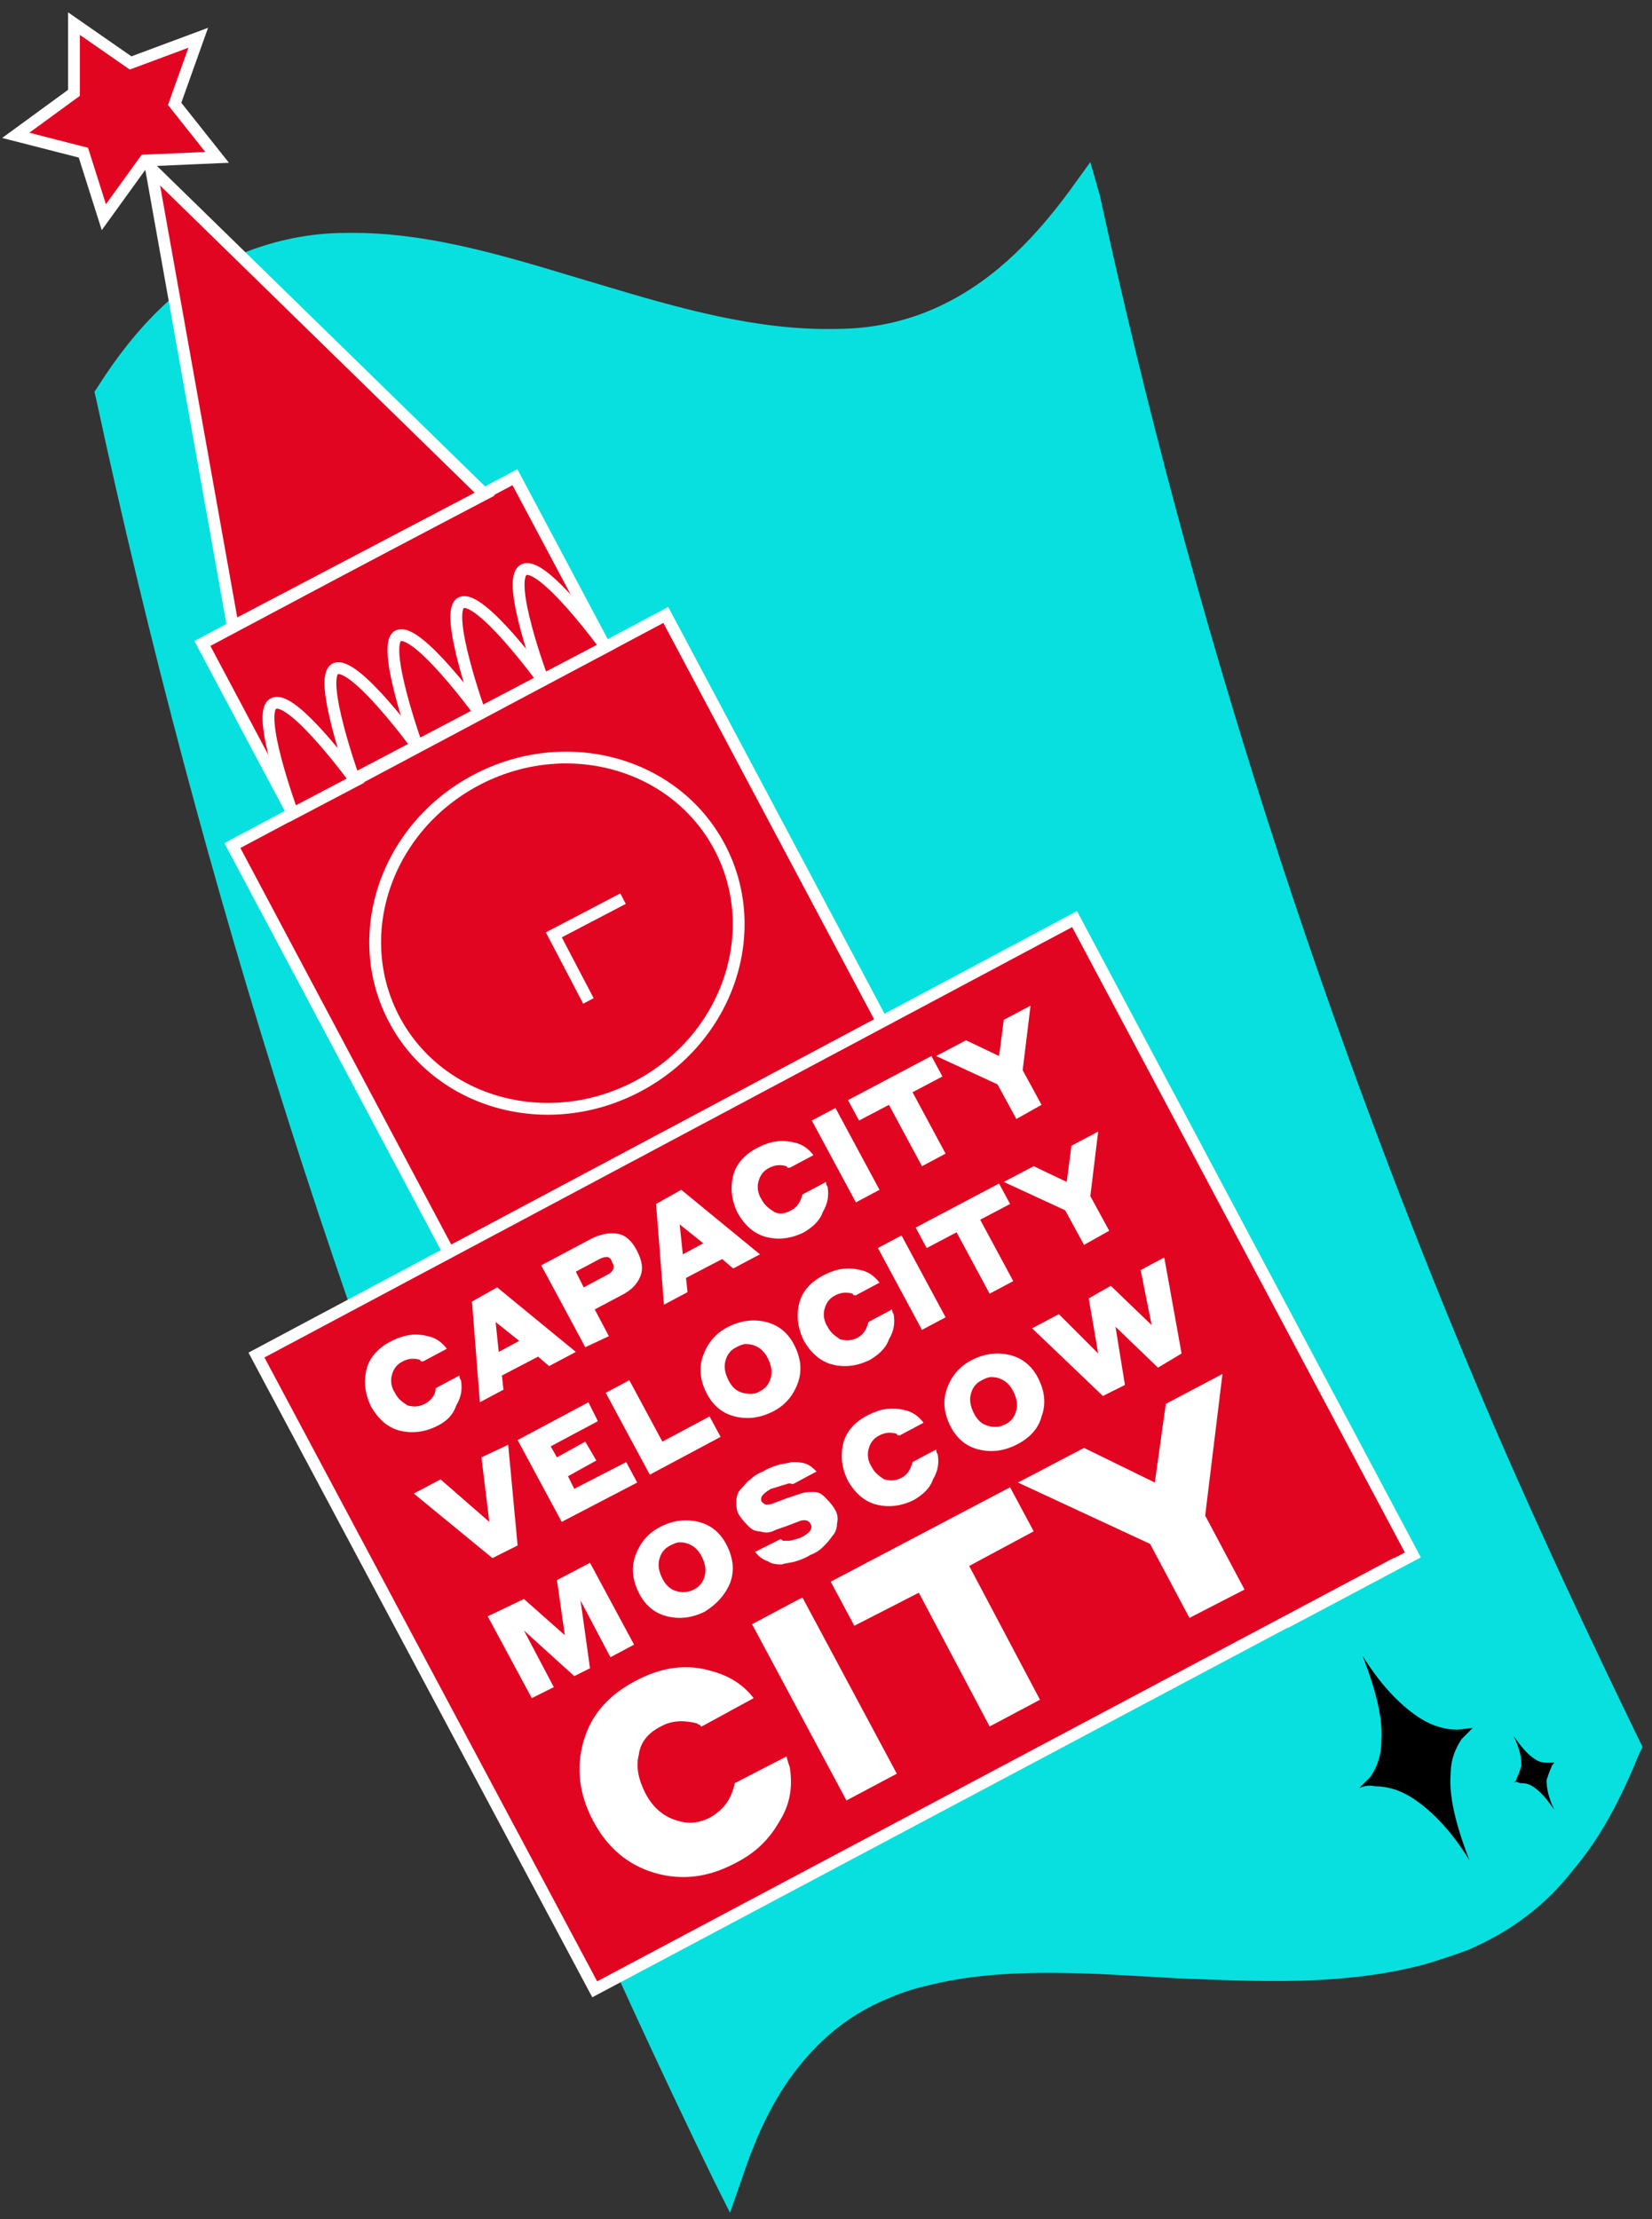 <?xml version="1.0" encoding="UTF-8"?> <svg xmlns="http://www.w3.org/2000/svg" width="105" height="141" viewBox="0 0 105 141" fill="none"><rect x="0" y="0" width="105" height="141" fill="#333333" stroke="none"/> <path d="M69.3 10.3L68 12.1C65.5 15.5 62.8 18.1 59.4 19.6C57.6 20.4 55.5 20.9 53.1 20.9C48.1 21 43.2 19.6 38.2 18.1C33.1 16.6 27.6 14.7 22 14.8C19.6 14.8 17.4 15.3 15.4 16.1C11.6 17.7 8.6 20.8 6.2 24.6L6 24.9L6.1 25.3C12.8 56.4 22.5 86.9 35.2 116.4C38.4 123.8 41.8 131.2 45.3 138.4L46.4 140.6L47.2 138.3C48.1 135.6 49.2 133.3 50.7 131.4C52.2 129.5 54 128 56.4 127C57.1 126.7 57.9 126.4 58.8 126.2C63.8 124.9 69.4 125.4 74.8 125.7C80 125.9 85.4 126.2 90.6 124.8C91.6 124.5 92.5 124.2 93.3 123.9C96.1 122.7 98.3 121 100 118.8C101.8 116.7 103.1 114.1 104.2 111.4L104.4 111L104.2 110.6C101 104 97.9 97.4 95 90.7C84.1 65.3 75.7 39.1 69.9 12.4L69.3 10.3Z" fill="#08E0E0"></path> <path d="M32.729 30.321L12.864 40.887L18.593 51.658L38.459 41.092L32.729 30.321Z" fill="#E10521" stroke="white" stroke-width="0.75" stroke-miterlimit="10"></path> <path d="M14.8 39.8L30.8 31.4L9.6 10.7L14.8 39.8Z" fill="#E10521" stroke="white" stroke-width="0.75" stroke-miterlimit="10"></path> <path d="M4.7 1.5L8.3 4L12.6 2.4L11.1 6.6L13.8 10L9.2 10.2L6.6 13.8L5.3 9.7L1 8.6L4.7 5.9V1.5Z" fill="#E10521" stroke="white" stroke-width="0.75" stroke-miterlimit="10"></path> <path d="M42.317 39.074L14.771 53.725L28.53 79.594L56.077 64.942L42.317 39.074Z" fill="#E10521" stroke="white" stroke-width="0.75" stroke-miterlimit="10"></path> <path d="M40.564 69.006C46.269 65.972 48.581 59.164 45.728 53.8C42.875 48.436 35.938 46.548 30.233 49.582C24.527 52.617 22.215 59.425 25.068 64.789C27.921 70.152 34.859 72.041 40.564 69.006Z" fill="#E10521" stroke="white" stroke-width="0.75" stroke-miterlimit="10"></path> <path d="M37.4 63.6L35.2 59.4L39.6 57.1" fill="#E10521"></path> <path d="M37.4 63.6L35.2 59.4L39.6 57.1" stroke="white" stroke-width="0.75" stroke-miterlimit="10"></path> <path d="M18.6 51.7L22.6 49.6C22.6 49.6 18.6 44.1 17.4 44.7C16.2 45.2 18.6 51.7 18.6 51.7Z" fill="#E10521" stroke="white" stroke-width="0.75" stroke-miterlimit="10"></path> <path d="M22.5 49.5L26.5 47.4C26.5 47.4 22.5 41.9 21.3 42.5C20.2 43.1 22.5 49.5 22.5 49.5Z" fill="#E10521" stroke="white" stroke-width="0.75" stroke-miterlimit="10"></path> <path d="M26.5 47.4L30.5 45.3C30.5 45.3 26.5 39.8 25.3 40.4C24.2 41 26.5 47.4 26.5 47.4Z" fill="#E10521" stroke="white" stroke-width="0.75" stroke-miterlimit="10"></path> <path d="M30.5 45.3L34.5 43.2C34.5 43.2 30.5 37.7 29.3 38.3C28.2 38.9 30.5 45.3 30.5 45.3Z" fill="#E10521" stroke="white" stroke-width="0.75" stroke-miterlimit="10"></path> <path d="M34.5 43.2L38.5 41.1C38.5 41.1 34.5 35.6 33.3 36.2C32.1 36.8 34.5 43.2 34.5 43.2Z" fill="#E10521" stroke="white" stroke-width="0.75" stroke-miterlimit="10"></path> <path d="M88.8 99.3L37.8 126.4L16.3 86.1L68.3 58.4L89.8 98.8L81.7 103.1" fill="#E10521"></path> <path d="M88.8 99.3L37.8 126.4L16.3 86.1L68.3 58.4L89.8 98.8L81.7 103.1" stroke="white" stroke-width="0.75" stroke-miterlimit="10"></path> <path d="M27.8 90.6C27 91 26.2 91.1 25.4 90.9C24.6 90.7 24 90.1 23.6 89.4C23.2 88.6 23.1 87.8 23.3 87C23.5 86.2 24.1 85.6 24.9 85.2C25.7 84.8 26.4 84.7 27.2 84.9C27.7 85 28.1 85.3 28.4 85.7L26.9 86.5C26.9 86.5 26.9 86.5 26.8 86.5C26.8 86.5 26.7 86.5 26.7 86.4C26.3 86.3 26 86.3 25.6 86.5C25.2 86.7 25 87 24.9 87.4C24.8 87.8 24.9 88.2 25.1 88.5C25.3 88.9 25.6 89.1 25.9 89.3C26.3 89.4 26.6 89.4 27 89.2C27.4 89 27.7 88.6 27.7 88.2L29.2 87.4C29.2 87.4 29.2 87.6 29.3 87.7C29.4 88.3 29.3 88.8 29 89.3C28.8 89.9 28.4 90.3 27.8 90.6Z" fill="white"></path> <path d="M34.9 86.8L34.2 86.2L31.9 87.4L32 88.3L30.5 89.1L30 82.7L31.6 81.8L36.6 85.9L34.9 86.8ZM31.7 85.9L33 85.2L31.5 84L31.7 85.9Z" fill="white"></path> <path d="M37.2 85.6L34.4 80.4L37.6 78.7C38.2 78.4 38.8 78.3 39.3 78.4C39.8 78.5 40.2 78.9 40.5 79.5C40.8 80.1 40.9 80.6 40.7 81.1C40.5 81.6 40.1 82 39.5 82.3L37.8 83.2L38.7 84.9L37.2 85.6ZM38.1 80L36.6 80.8L37.1 81.8L38.6 81C39 80.8 39.1 80.5 38.9 80.2C38.8 79.8 38.5 79.8 38.1 80Z" fill="white"></path> <path d="M46.6 80.6L45.9 80L43.6 81.2L43.7 82.1L42.2 82.9L41.7 76.5L43.3 75.6L48.3 79.7L46.6 80.6ZM43.4 79.7L44.7 79L43.2 77.8L43.4 79.7Z" fill="white"></path> <path d="M51.1 78.3C50.3 78.7 49.5 78.8 48.7 78.6C47.9 78.4 47.3 77.8 46.9 77.1C46.5 76.3 46.4 75.5 46.6 74.7C46.8 73.9 47.4 73.3 48.2 72.9C49 72.5 49.7 72.4 50.5 72.6C51 72.7 51.4 73 51.7 73.4L50.2 74.2C50.2 74.2 50.2 74.2 50.1 74.2C50.1 74.2 50 74.2 50 74.1C49.6 74 49.3 74 48.9 74.2C48.5 74.4 48.3 74.7 48.2 75.1C48.1 75.5 48.2 75.9 48.4 76.2C48.6 76.6 48.9 76.8 49.2 77C49.6 77.2 49.9 77.1 50.3 76.9C50.7 76.7 50.9 76.3 51 75.9L52.5 75.1C52.5 75.1 52.5 75.3 52.6 75.4C52.7 76 52.6 76.5 52.3 77C52.1 77.6 51.6 78 51.1 78.3Z" fill="white"></path> <path d="M54.4 76.4L51.6 71.2L53.1 70.4L55.9 75.6L54.4 76.4Z" fill="white"></path> <path d="M54.6 71.2L53.9 69.9L59.2 67.1L59.9 68.4L58 69.4L60.1 73.3L58.6 74.1L56.5 70.2L54.6 71.2Z" fill="white"></path> <path d="M65 68L66.2 70.2L64.6 71.1L63.4 68.9L59.5 67.1L61.4 66.1L63.5 67.1L63.8 64.8L65.5 63.9L65 68Z" fill="white"></path> <path d="M32.3 91.8L32.9 98.2L31.3 99L26.3 94.9L28 94L31.1 96.7L30.6 92.6L32.3 91.8Z" fill="white"></path> <path d="M35.7 96.7L32.9 91.5L37.4 89.1L38 90.3L35 91.9L35.4 92.6L37.2 91.6L37.9 92.8L36.1 93.8L36.5 94.6L39.8 92.9L40.5 94.2L35.7 96.7Z" fill="white"></path> <path d="M45.1 90L45.8 91.3L41.3 93.7L38.5 88.5L40 87.7L42.1 91.6L45.1 90Z" fill="white"></path> <path d="M49.1 89.7C48.3 90.1 47.5 90.2 46.7 90C45.9 89.8 45.3 89.3 44.9 88.5C44.5 87.7 44.4 86.9 44.7 86.1C45 85.3 45.5 84.7 46.3 84.3C47.1 83.9 47.9 83.8 48.7 84C49.5 84.2 50.1 84.7 50.5 85.5C50.9 86.3 51 87.1 50.7 87.9C50.4 88.7 49.9 89.3 49.1 89.7ZM48.3 88.4C48.7 88.2 48.9 87.9 49 87.5C49.1 87.1 49 86.7 48.8 86.3C48.5 85.7 48 85.4 47.4 85.4C47.2 85.4 47 85.5 46.8 85.6C46.4 85.8 46.2 86.1 46.1 86.5C46 86.9 46.1 87.3 46.3 87.7C46.5 88.1 46.8 88.4 47.2 88.5C47.6 88.6 48 88.6 48.3 88.4Z" fill="white"></path> <path d="M55.3 86.4C54.5 86.8 53.7 86.9 52.9 86.7C52.1 86.5 51.5 85.9 51.1 85.2C50.7 84.4 50.6 83.6 50.8 82.8C51 82 51.6 81.4 52.4 81C53.2 80.6 53.9 80.5 54.7 80.7C55.2 80.8 55.6 81.1 55.9 81.5L54.4 82.3C54.4 82.3 54.4 82.3 54.3 82.3C54.3 82.3 54.2 82.3 54.2 82.2C53.8 82.1 53.5 82.1 53.1 82.3C52.7 82.5 52.5 82.8 52.4 83.2C52.3 83.6 52.4 84 52.6 84.3C52.8 84.7 53.1 84.9 53.4 85.1C53.8 85.2 54.1 85.2 54.5 85C54.9 84.8 55.1 84.4 55.2 84L56.7 83.2C56.7 83.2 56.7 83.4 56.8 83.5C56.9 84.1 56.8 84.6 56.5 85.1C56.3 85.7 55.8 86.1 55.3 86.4Z" fill="white"></path> <path d="M58.6 84.5L55.8 79.3L57.3 78.5L60.1 83.7L58.6 84.5Z" fill="white"></path> <path d="M58.9 79.3L58.2 78L63.5 75.2L64.2 76.5L62.3 77.5L64.4 81.4L62.9 82.2L60.8 78.3L58.9 79.3Z" fill="white"></path> <path d="M69.3 76L70.5 78.2L68.9 79.1L67.7 76.9L63.8 75.1L65.7 74.1L67.8 75.1L68.1 72.8L69.8 71.9L69.3 76Z" fill="white"></path> <path d="M33.3 101.6L35.9 103.9L35.4 100.4L37.5 99.3L40.3 104.5L38.8 105.3L36.9 101.7L37.5 106L36.5 106.5L33.3 103.6L35.2 107.2L33.8 107.9L31 102.7L33.3 101.6Z" fill="white"></path> <path d="M44.8 102.4C44 102.8 43.2 102.9 42.4 102.7C41.6 102.5 41 102 40.6 101.2C40.2 100.4 40.1 99.6 40.4 98.8C40.7 98 41.2 97.4 42 97C42.8 96.6 43.6 96.5 44.4 96.7C45.2 96.9 45.8 97.4 46.2 98.2C46.6 99 46.7 99.8 46.4 100.6C46.1 101.3 45.6 101.9 44.8 102.4ZM44.1 101C44.5 100.8 44.7 100.5 44.8 100.1C44.9 99.7 44.8 99.3 44.6 98.9C44.3 98.3 43.8 98 43.2 98C43 98 42.8 98.1 42.6 98.2C42.2 98.4 42 98.7 41.9 99.1C41.8 99.5 41.9 99.9 42.1 100.3C42.3 100.7 42.6 101 43 101.1C43.3 101.2 43.7 101.2 44.1 101Z" fill="white"></path> <path d="M49 94.6C48.5 94.9 48.3 95.1 48.4 95.4C48.5 95.5 48.6 95.6 48.7 95.6C48.8 95.6 49 95.6 49.2 95.5L50 95.2C50.3 95.1 50.6 95 50.9 94.9C51.2 94.8 51.4 94.8 51.7 94.8C52 94.8 52.2 94.9 52.4 95.1C52.6 95.3 52.8 95.5 53 95.8C53.2 96.1 53.3 96.4 53.2 96.8C53.2 97.1 53.1 97.4 52.9 97.6C52.7 97.9 52.5 98.1 52.3 98.3C52.1 98.5 51.8 98.7 51.5 98.8C51.2 99 50.9 99.1 50.6 99.2C50.3 99.3 50 99.3 49.7 99.4C49.4 99.4 49.1 99.4 48.8 99.2C48.5 99.1 48.2 98.9 48 98.6L49.6 97.8C49.7 97.8 49.7 97.9 49.8 97.9C49.9 97.9 50 97.9 50.1 97.9C50.3 97.9 50.6 97.8 50.9 97.7C51.5 97.4 51.7 97.1 51.5 96.8C51.4 96.6 51.1 96.5 50.7 96.7C50.4 96.8 50.2 96.9 49.9 97C49.6 97.1 49.3 97.2 49.1 97.3C48.8 97.4 48.6 97.4 48.3 97.3C48 97.3 47.8 97.2 47.6 97C47.4 96.8 47.2 96.6 47 96.3C46.8 96 46.8 95.7 46.8 95.4C46.8 95.1 46.9 94.8 47.1 94.6C47.3 94.4 47.5 94.1 47.7 94C47.9 93.8 48.2 93.6 48.5 93.5C48.8 93.3 49.1 93.2 49.4 93.1C49.7 93 50 93 50.3 92.9C50.6 92.9 50.9 92.9 51.2 93C51.5 93.1 51.7 93.3 51.9 93.5L50.4 94.3C50.3 94.3 50.2 94.2 50 94.3C49.6 94.4 49.4 94.5 49 94.6Z" fill="white"></path> <path d="M58.1 95.3C57.3 95.7 56.5 95.8 55.7 95.6C54.9 95.4 54.3 94.8 53.9 94.1C53.5 93.3 53.4 92.5 53.6 91.7C53.8 90.9 54.4 90.3 55.2 89.9C56 89.5 56.7 89.4 57.5 89.6C58 89.7 58.4 90 58.7 90.4L57.2 91.2C57.2 91.2 57.2 91.2 57.1 91.2C57.1 91.2 57 91.2 57 91.1C56.6 91 56.3 91 55.9 91.2C55.5 91.4 55.3 91.7 55.2 92.1C55.1 92.5 55.2 92.9 55.4 93.2C55.6 93.6 55.9 93.8 56.2 94C56.6 94.1 56.9 94.1 57.3 93.9C57.7 93.7 57.9 93.3 58 92.9L59.5 92.1C59.5 92.1 59.5 92.3 59.6 92.4C59.7 93 59.6 93.5 59.3 94C59.1 94.6 58.6 95 58.1 95.3Z" fill="white"></path> <path d="M64.6 91.8C63.8 92.2 63 92.3 62.2 92.1C61.4 91.9 60.8 91.4 60.4 90.6C60 89.8 59.9 89 60.2 88.2C60.5 87.4 61 86.8 61.8 86.4C62.6 86 63.4 85.9 64.2 86.1C65 86.3 65.6 86.8 66 87.6C66.4 88.4 66.5 89.2 66.2 90C66 90.8 65.4 91.4 64.6 91.8ZM63.9 90.5C64.3 90.3 64.5 90 64.6 89.6C64.7 89.2 64.6 88.8 64.4 88.4C64.1 87.8 63.6 87.5 63 87.5C62.8 87.5 62.6 87.6 62.4 87.7C62 87.9 61.8 88.2 61.7 88.6C61.6 89 61.7 89.4 61.9 89.8C62.1 90.2 62.4 90.5 62.8 90.6C63.2 90.7 63.5 90.7 63.9 90.5Z" fill="white"></path> <path d="M73.6 86.9L70.9 84.3L71.5 88L70.1 88.7L65.6 84.4L67.3 83.5L69.8 86L69.2 82.5L70.6 81.7L73.2 84.2L72.5 80.7L74 79.9L75.1 86L73.6 86.9Z" fill="white"></path> <path d="M46.7 118.4C45 119.3 43.3 119.5 41.6 119C39.9 118.5 38.6 117.4 37.7 115.7C36.8 114 36.6 112.3 37.1 110.6C37.6 108.9 38.7 107.7 40.4 106.8C42.1 105.9 43.7 105.7 45.3 106.2C46.4 106.5 47.3 107.1 47.9 107.9L44.6 109.7C44.6 109.7 44.5 109.7 44.5 109.6C44.4 109.6 44.3 109.5 44.3 109.5C43.5 109.3 42.7 109.3 42 109.7C41.2 110.1 40.7 110.7 40.6 111.5C40.4 112.3 40.6 113.1 41 113.9C41.4 114.7 42 115.3 42.8 115.6C43.6 115.9 44.3 115.9 45.1 115.5C46 115 46.5 114.3 46.7 113.3L50 111.6C50 111.7 50.1 112 50.2 112.3C50.4 113.6 50.2 114.7 49.5 115.8C48.8 117 47.9 117.8 46.7 118.4Z" fill="white"></path> <path d="M53.8 114.4L47.8 103.2L51 101.5L57 112.7L53.8 114.4Z" fill="white"></path> <path d="M54.3 103.3L52.8 100.5L64.2 94.5L65.7 97.3L61.6 99.5L66.1 108L62.9 109.7L58.4 101.2L54.3 103.3Z" fill="white"></path> <path d="M76.6 96.3L79.1 101L75.6 102.8L73.1 98.1L64.7 94.2L68.9 92L73.4 94.2L74.1 89.2L77.7 87.3L76.6 96.3Z" fill="white"></path> <path d="M86.4 113.6C86.6 113.4 86.9 113.1 87.1 112.9C87.5 112.3 87.8 111.6 87.8 110.6C87.9 109.3 87.5 107.5 86.6 105.2C87.9 107.3 89.2 108.5 90.3 109.2C91.1 109.7 91.9 109.9 92.6 109.9C92.9 109.9 93.3 109.8 93.6 109.8C93.4 110 93.1 110.3 92.9 110.5C92.5 111.1 92.2 111.8 92.2 112.8C92.1 114.1 92.5 115.9 93.4 118.2C92.1 116.1 90.8 114.9 89.7 114.2C88.9 113.7 88.1 113.5 87.4 113.5C87 113.4 86.7 113.5 86.4 113.6Z" fill="black"></path> <path d="M96.2 113.3C96.3 113.2 96.4 113.1 96.4 113C96.5 112.8 96.6 112.5 96.7 112.2C96.7 111.7 96.6 111.1 96.2 110.3C96.7 111 97.1 111.5 97.6 111.8C97.9 112 98.2 112 98.4 112C98.5 112 98.6 112 98.8 112C98.7 112.1 98.6 112.2 98.6 112.3C98.5 112.5 98.4 112.8 98.3 113.1C98.3 113.6 98.4 114.2 98.8 115C98.3 114.3 97.9 113.8 97.4 113.5C97.1 113.3 96.8 113.3 96.6 113.3C96.4 113.2 96.3 113.2 96.2 113.3Z" fill="black"></path> </svg> 